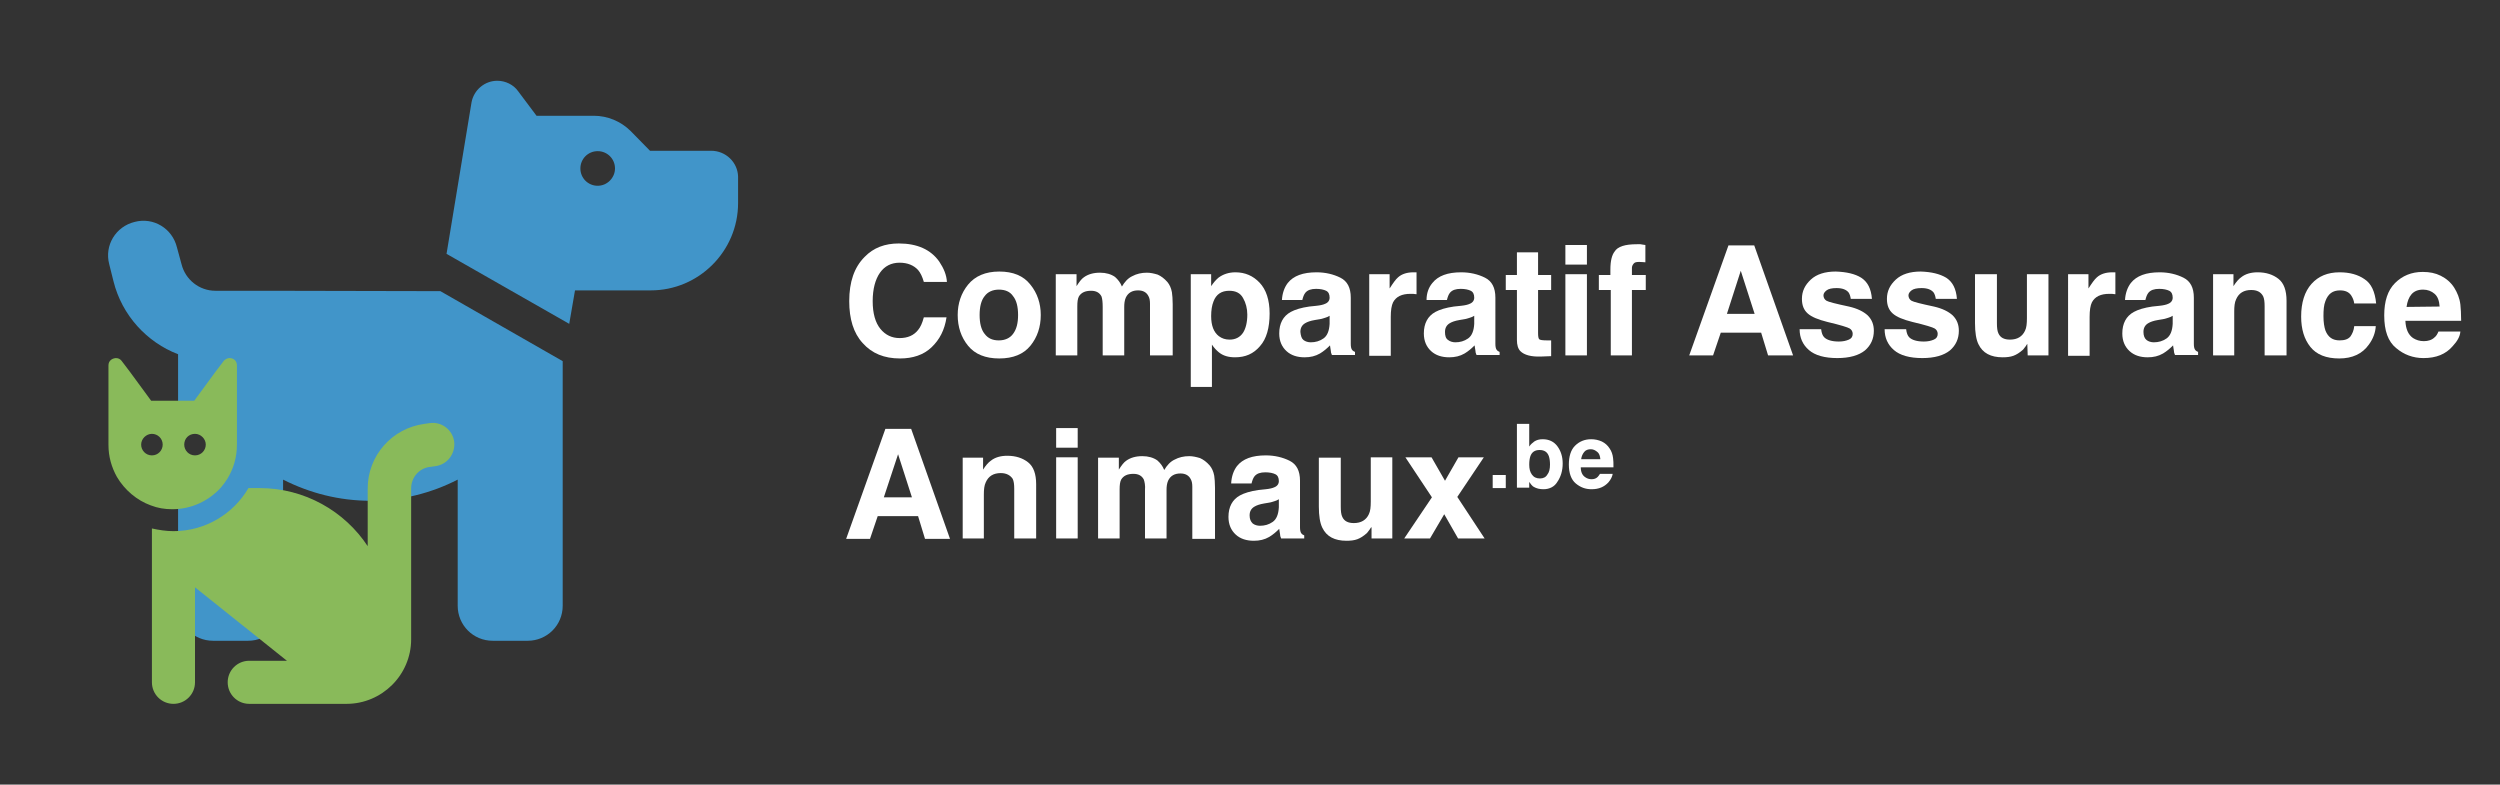 <?xml version="1.0" encoding="utf-8"?>
<!-- Generator: Adobe Illustrator 27.0.0, SVG Export Plug-In . SVG Version: 6.00 Build 0)  -->
<svg version="1.1" id="Calque_1" xmlns="http://www.w3.org/2000/svg" xmlns:xlink="http://www.w3.org/1999/xlink" x="0px" y="0px"
	 width="650px" height="204px" viewBox="0 0 650 204" style="enable-background:new 0 0 650 204;" xml:space="preserve">
<rect x="0" y="0" width="650" height="204" fill="#333333" stroke="none"/>
<style type="text/css">
	.st0{fill:#4195C9;}
	.st1{fill:#89BA5A;}
	.st2{fill:#FFFFFF;}
</style>
<g>
	<g>
		<path class="st0" d="M69.1,75.6h-4.5H56c-4.2,0-7.8-2.9-8.8-6.9L46,64.3c-1.2-4.9-6.1-7.9-11-6.6c-4.9,1.2-7.9,6.1-6.6,11l1.1,4.4
			c2.2,8.9,8.7,15.9,16.8,19v19.8c1-1.1,2.5-1.9,4.1-1.9c2.9,0,5.4,2.5,5.4,5.4c0,2.9-2.5,5.4-5.4,5.4c-1.6,0-3-0.7-4.1-1.9v38.6
			c0,5,4,9.1,9.1,9.1h9.1c5,0,9.1-4,9.1-9.1v-32.8c6.9,3.5,14.6,5.5,22.7,5.5s15.9-2,22.7-5.5v32.8c0,5,4,9.1,9.1,9.1h9.1
			c5,0,9.1-4,9.1-9.1V93.9l-31.8-18.2L69.1,75.6L69.1,75.6z"/>
		<path class="st0" d="M184.9,39.2h-15.9l-5-5.1c-2.6-2.6-6.1-4-9.6-4h-14.9l-4.8-6.4c-1.2-1.7-3.3-2.7-5.4-2.7
			c-3.3,0-6.1,2.4-6.7,5.6l-6.5,39.4l31.9,18.2l1.5-8.7h6.1h4.5h9.1c12.5,0,22.7-10.2,22.7-22.7v-6.9
			C191.8,42.2,188.7,39.2,184.9,39.2z M155.4,48.3c-2.5,0-4.5-2-4.5-4.5c0-2.5,2-4.5,4.5-4.5s4.5,2,4.5,4.5
			C159.9,46.2,157.9,48.3,155.4,48.3z"/>
	</g>
	<path class="st1" d="M67.5,126.9c11.7,0,22.1,6,28.1,15.1v-15c0-8.5,6.3-15.7,14.8-16.8l1.4-0.2c3.1-0.4,5.9,1.8,6.3,4.9
		c0.3,3.1-1.8,5.9-4.9,6.3l-1.4,0.2c-2.8,0.3-4.9,2.7-4.9,5.6v39.2c0,9.3-7.6,16.8-16.8,16.8H64.8c-3.1,0-5.6-2.5-5.6-5.6
		c0-3.1,2.5-5.6,5.6-5.6h9.8l-23.9-19.1v24.7c0,3.1-2.5,5.6-5.6,5.6c-3.1,0-5.6-2.5-5.6-5.6v-33.7v-5.6v-0.7
		c1.8,0.4,3.7,0.7,5.6,0.7c8.3,0,15.6-4.5,19.5-11.2L67.5,126.9L67.5,126.9z M30.4,124c-1.4-2.5-2.2-5.3-2.2-8.3V98.7v-3.5V95
		c0-1.1,0.8-1.8,1.9-1.9l0,0c0.6,0,1.1,0.2,1.5,0.7l0,0l2.2,2.9l4.7,6.4l0.8,1.1h11.2l0.8-1.1l4.7-6.4l2.2-2.9l0,0
		c0.4-0.4,0.9-0.7,1.5-0.7l0,0c1.1,0,1.9,0.8,1.9,1.9v0.2v3.5v16.9l0,0c0,3.3-0.9,6.3-2.5,8.9c-0.5,0.8-1.1,1.6-1.7,2.3l0,0
		c-3.1,3.4-7.6,5.6-12.6,5.6c-2,0-3.8-0.3-5.6-1l0,0C35.6,130.1,32.4,127.4,30.4,124z M50.7,118.4c1.6,0,2.8-1.3,2.8-2.8
		c0-1.5-1.3-2.8-2.8-2.8c-1.6,0-2.8,1.2-2.8,2.8C47.9,117.1,49.1,118.4,50.7,118.4z M42.3,115.6c0-1.6-1.3-2.8-2.8-2.8
		c-1.5,0-2.8,1.3-2.8,2.8c0,1.5,1.2,2.8,2.8,2.8S42.3,117.1,42.3,115.6z"/>
</g>
<g>
	<path class="st2" d="M242.2,90.3c-2.1,2-4.9,2.9-8.2,2.9c-4.1,0-7.3-1.3-9.7-4c-2.4-2.6-3.5-6.3-3.5-10.9c0-5,1.3-8.8,4-11.5
		c2.3-2.4,5.3-3.5,8.9-3.5c4.8,0,8.3,1.6,10.5,4.7c1.2,1.8,1.9,3.5,2,5.3h-6c-0.4-1.4-0.9-2.4-1.5-3.1c-1.1-1.2-2.7-1.9-4.8-1.9
		c-2.2,0-3.9,0.9-5.1,2.6s-1.9,4.2-1.9,7.4s0.7,5.6,2,7.2s3,2.4,5,2.4c2.1,0,3.7-0.7,4.8-2.1c0.6-0.7,1.1-1.8,1.5-3.3h5.9
		C245.6,85.8,244.3,88.3,242.2,90.3z"/>
	<path class="st2" d="M267.9,74c1.8,2.2,2.7,4.9,2.7,7.9c0,3.1-0.9,5.8-2.7,8s-4.5,3.3-8.1,3.3s-6.3-1.1-8.1-3.3s-2.7-4.9-2.7-8
		c0-3,0.9-5.7,2.7-7.9c1.8-2.2,4.5-3.4,8.1-3.4S266.1,71.7,267.9,74z M259.7,75.3c-1.6,0-2.9,0.6-3.7,1.7c-0.9,1.1-1.3,2.8-1.3,4.9
		s0.4,3.8,1.3,4.9c0.9,1.2,2.1,1.7,3.7,1.7s2.9-0.6,3.7-1.7c0.9-1.2,1.3-2.8,1.3-4.9s-0.4-3.8-1.3-4.9
		C262.6,75.8,261.3,75.3,259.7,75.3z"/>
	<path class="st2" d="M286.4,77.1c-0.5-1-1.4-1.5-2.7-1.5c-1.6,0-2.6,0.5-3.2,1.5c-0.3,0.6-0.4,1.4-0.4,2.6v12.7h-5.6V71.3h5.4v3.1
		c0.7-1.1,1.3-1.9,1.9-2.3c1.1-0.8,2.5-1.2,4.2-1.2c1.6,0,2.9,0.4,3.9,1.1c0.8,0.7,1.4,1.5,1.8,2.5c0.7-1.2,1.6-2.2,2.7-2.7
		c1.1-0.6,2.4-0.9,3.8-0.9c0.9,0,1.8,0.2,2.8,0.5c0.9,0.4,1.7,1,2.5,1.9c0.6,0.7,1,1.6,1.2,2.7c0.1,0.7,0.2,1.8,0.2,3.1v13.3H299V79
		c0-0.8-0.1-1.5-0.4-2c-0.5-1-1.4-1.5-2.7-1.5c-1.5,0-2.6,0.6-3.2,1.9c-0.3,0.7-0.4,1.5-0.4,2.4v12.6h-5.6V79.8
		C286.7,78.6,286.6,77.7,286.4,77.1z"/>
	<path class="st2" d="M327.5,73.5c1.7,1.8,2.6,4.5,2.6,8c0,3.7-0.8,6.6-2.5,8.5c-1.7,2-3.8,2.9-6.5,2.9c-1.7,0-3.1-0.4-4.2-1.3
		c-0.6-0.5-1.2-1.1-1.8-2v11h-5.5V71.3h5.3v3.1c0.6-0.9,1.2-1.6,1.9-2.2c1.2-0.9,2.7-1.4,4.4-1.4C323.7,70.8,325.8,71.7,327.5,73.5z
		 M324.3,81.8c0-1.6-0.4-3.1-1.1-4.3c-0.7-1.3-1.9-1.9-3.6-1.9c-2,0-3.4,0.9-4.1,2.8c-0.4,1-0.6,2.3-0.6,3.8c0,2.5,0.7,4.2,2,5.2
		c0.8,0.6,1.7,0.9,2.8,0.9c1.5,0,2.7-0.6,3.5-1.8C323.9,85.4,324.3,83.8,324.3,81.8z"/>
	<path class="st2" d="M334.8,73.6c1.5-1.9,4-2.8,7.5-2.8c2.3,0,4.4,0.5,6.2,1.4c1.8,0.9,2.7,2.6,2.7,5.2V87c0,0.7,0,1.5,0,2.4
		c0,0.7,0.1,1.2,0.3,1.5c0.2,0.3,0.5,0.5,0.8,0.6v0.8h-6c-0.2-0.4-0.3-0.8-0.3-1.2c-0.1-0.4-0.1-0.8-0.2-1.3
		c-0.8,0.8-1.6,1.5-2.6,2.1c-1.2,0.7-2.5,1-4,1c-1.9,0-3.5-0.5-4.7-1.6s-1.9-2.6-1.9-4.6c0-2.6,1-4.5,3-5.6c1.1-0.6,2.7-1.1,4.8-1.4
		l1.9-0.2c1-0.1,1.8-0.3,2.2-0.5c0.8-0.3,1.2-0.9,1.2-1.6c0-0.9-0.3-1.5-0.9-1.8s-1.5-0.5-2.6-0.5c-1.3,0-2.2,0.3-2.8,1
		c-0.4,0.5-0.6,1.1-0.8,1.9h-5.3C333.4,76.3,333.9,74.8,334.8,73.6z M338.9,88.4c0.5,0.4,1.2,0.6,1.9,0.6c1.2,0,2.3-0.3,3.3-1
		s1.5-2,1.6-3.8v-2.1c-0.3,0.2-0.7,0.4-1.1,0.5s-0.8,0.3-1.5,0.4l-1.2,0.2c-1.2,0.2-2,0.5-2.5,0.8c-0.9,0.5-1.3,1.3-1.3,2.3
		C338.2,87.3,338.4,88,338.9,88.4z"/>
	<path class="st2" d="M366.7,76.4c-2.2,0-3.7,0.7-4.5,2.2c-0.4,0.8-0.6,2.1-0.6,3.8v10.1H356V71.3h5.3V75c0.9-1.4,1.6-2.4,2.2-2.9
		c1-0.9,2.4-1.3,4-1.3c0.1,0,0.2,0,0.3,0s0.2,0,0.5,0v5.7c-0.3,0-0.7-0.1-0.9-0.1C367.1,76.4,366.9,76.4,366.7,76.4z"/>
	<path class="st2" d="M372.4,73.6c1.5-1.9,4-2.8,7.5-2.8c2.3,0,4.4,0.5,6.2,1.4c1.8,0.9,2.7,2.6,2.7,5.2V87c0,0.7,0,1.5,0,2.4
		c0,0.7,0.1,1.2,0.3,1.5c0.2,0.3,0.5,0.5,0.8,0.6v0.8h-6c-0.2-0.4-0.3-0.8-0.3-1.2c-0.1-0.4-0.1-0.8-0.2-1.3
		c-0.8,0.8-1.6,1.5-2.6,2.1c-1.2,0.7-2.5,1-4,1c-1.9,0-3.5-0.5-4.7-1.6s-1.9-2.6-1.9-4.6c0-2.6,1-4.5,3-5.6c1.1-0.6,2.7-1.1,4.8-1.4
		l1.9-0.2c1-0.1,1.8-0.3,2.2-0.5c0.8-0.3,1.2-0.9,1.2-1.6c0-0.9-0.3-1.5-0.9-1.8s-1.5-0.5-2.6-0.5c-1.3,0-2.2,0.3-2.8,1
		c-0.4,0.5-0.6,1.1-0.8,1.9h-5.3C370.9,76.3,371.4,74.8,372.4,73.6z M376.5,88.4c0.5,0.4,1.2,0.6,1.9,0.6c1.2,0,2.3-0.3,3.3-1
		s1.5-2,1.6-3.8v-2.1c-0.3,0.2-0.7,0.4-1.1,0.5s-0.8,0.3-1.5,0.4l-1.2,0.2c-1.2,0.2-2,0.5-2.5,0.8c-0.9,0.5-1.3,1.3-1.3,2.3
		C375.7,87.3,375.9,88,376.5,88.4z"/>
	<path class="st2" d="M403.3,88.5v4.1l-2.6,0.1c-2.6,0.1-4.4-0.4-5.4-1.4c-0.6-0.6-0.9-1.6-0.9-2.9v-13h-2.9v-3.9h2.9v-5.9h5.5v5.9
		h3.4v3.9h-3.4v11.2c0,0.9,0.1,1.4,0.3,1.6s0.9,0.3,2,0.3c0.2,0,0.3,0,0.5,0C403,88.5,403.1,88.5,403.3,88.5z"/>
	<path class="st2" d="M412.6,63.7v5.1H407v-5.1C407,63.7,412.6,63.7,412.6,63.7z M412.6,71.3v21.1H407V71.3H412.6z"/>
	<path class="st2" d="M427.8,63.7v4.5c-0.3,0-0.8-0.1-1.6-0.1s-1.2,0.1-1.5,0.5s-0.4,0.7-0.4,1.1v1.8h3.6v3.9h-3.6v17h-5.5v-17h-3.1
		v-3.9h3v-1.4c0-2.3,0.4-3.8,1.1-4.7c0.8-1.3,2.7-1.9,5.8-1.9c0.3,0,0.7,0,0.9,0C426.9,63.6,427.3,63.6,427.8,63.7z"/>
	<path class="st2" d="M457.9,86.5h-10.5l-2,5.9h-6.2l10.2-28.6h6.7l10.1,28.6h-6.5L457.9,86.5z M456.2,81.6l-3.6-11.2L449,81.6
		H456.2z"/>
	<path class="st2" d="M483.9,72.2c1.7,1.1,2.6,2.9,2.8,5.5h-5.5c-0.1-0.7-0.3-1.3-0.6-1.7c-0.6-0.7-1.6-1.1-3.1-1.1
		c-1.2,0-2.1,0.2-2.6,0.6s-0.8,0.8-0.8,1.3c0,0.6,0.3,1.1,0.8,1.4s2.5,0.8,5.8,1.5c2.2,0.5,3.8,1.3,4.9,2.3c1.1,1.1,1.6,2.4,1.6,4
		c0,2.1-0.8,3.8-2.3,5.1c-1.6,1.3-4,2-7.2,2c-3.3,0-5.8-0.7-7.4-2.1s-2.4-3.2-2.4-5.4h5.6c0.1,1,0.4,1.7,0.8,2.1
		c0.7,0.7,2,1.1,3.8,1.1c1.1,0,1.9-0.2,2.6-0.5s1-0.8,1-1.5c0-0.6-0.3-1.1-0.8-1.4s-2.4-0.9-5.8-1.7c-2.4-0.6-4.1-1.3-5.1-2.2
		c-1-0.9-1.5-2.1-1.5-3.8c0-2,0.8-3.6,2.3-5s3.7-2.1,6.5-2.1C480.1,70.7,482.3,71.2,483.9,72.2z"/>
	<path class="st2" d="M506,72.2c1.7,1.1,2.6,2.9,2.8,5.5h-5.5c-0.1-0.7-0.3-1.3-0.6-1.7c-0.6-0.7-1.6-1.1-3.1-1.1
		c-1.2,0-2.1,0.2-2.6,0.6s-0.8,0.8-0.8,1.3c0,0.6,0.3,1.1,0.8,1.4s2.5,0.8,5.8,1.5c2.2,0.5,3.8,1.3,4.9,2.3c1.1,1.1,1.6,2.4,1.6,4
		c0,2.1-0.8,3.8-2.3,5.1c-1.6,1.3-4,2-7.2,2c-3.3,0-5.8-0.7-7.4-2.1s-2.4-3.2-2.4-5.4h5.6c0.1,1,0.4,1.7,0.8,2.1
		c0.7,0.7,2,1.1,3.8,1.1c1.1,0,1.9-0.2,2.6-0.5s1-0.8,1-1.5c0-0.6-0.3-1.1-0.8-1.4s-2.4-0.9-5.8-1.7c-2.4-0.6-4.1-1.3-5.1-2.2
		c-1-0.9-1.5-2.1-1.5-3.8c0-2,0.8-3.6,2.3-5s3.7-2.1,6.5-2.1C502.2,70.7,504.3,71.2,506,72.2z"/>
	<path class="st2" d="M527.1,89.4c-0.1,0.1-0.2,0.3-0.4,0.6s-0.5,0.6-0.7,0.9c-0.9,0.8-1.7,1.3-2.5,1.6c-0.8,0.3-1.8,0.4-2.8,0.4
		c-3.1,0-5.2-1.1-6.3-3.4c-0.6-1.2-0.9-3.1-0.9-5.5V71.3h5.7V84c0,1.2,0.1,2.1,0.4,2.7c0.5,1.1,1.5,1.6,3,1.6c1.9,0,3.2-0.8,3.9-2.3
		c0.4-0.8,0.5-1.9,0.5-3.3V71.3h5.6v21.1h-5.4L527.1,89.4L527.1,89.4z"/>
	<path class="st2" d="M548.4,76.4c-2.2,0-3.7,0.7-4.5,2.2c-0.4,0.8-0.6,2.1-0.6,3.8v10.1h-5.6V71.3h5.3V75c0.9-1.4,1.6-2.4,2.2-2.9
		c1-0.9,2.4-1.3,4-1.3c0.1,0,0.2,0,0.3,0s0.2,0,0.5,0v5.7c-0.3,0-0.7-0.1-0.9-0.1C548.8,76.4,548.6,76.4,548.4,76.4z"/>
	<path class="st2" d="M554,73.6c1.5-1.9,4-2.8,7.5-2.8c2.3,0,4.4,0.5,6.2,1.4s2.7,2.6,2.7,5.2V87c0,0.7,0,1.5,0,2.4
		c0,0.7,0.1,1.2,0.3,1.5s0.5,0.5,0.8,0.6v0.8h-6c-0.2-0.4-0.3-0.8-0.3-1.2c-0.1-0.4-0.1-0.8-0.2-1.3c-0.8,0.8-1.6,1.5-2.6,2.1
		c-1.2,0.7-2.5,1-4,1c-1.9,0-3.5-0.5-4.7-1.6s-1.9-2.6-1.9-4.6c0-2.6,1-4.5,3-5.6c1.1-0.6,2.7-1.1,4.8-1.4l1.9-0.2
		c1-0.1,1.8-0.3,2.2-0.5c0.8-0.3,1.2-0.9,1.2-1.6c0-0.9-0.3-1.5-0.9-1.8c-0.6-0.3-1.5-0.5-2.6-0.5c-1.3,0-2.2,0.3-2.8,1
		c-0.4,0.5-0.6,1.1-0.8,1.9h-5.3C552.6,76.3,553.1,74.8,554,73.6z M558.1,88.4c0.5,0.4,1.2,0.6,1.9,0.6c1.2,0,2.3-0.3,3.3-1
		s1.5-2,1.6-3.8v-2.1c-0.3,0.2-0.7,0.4-1.1,0.5s-0.8,0.3-1.5,0.4l-1.2,0.2c-1.2,0.2-2,0.5-2.5,0.8c-0.9,0.5-1.3,1.3-1.3,2.3
		S557.6,88,558.1,88.4z"/>
	<path class="st2" d="M585.3,75.4c-1.9,0-3.2,0.8-3.9,2.4c-0.4,0.8-0.5,1.9-0.5,3.2v11.4h-5.5V71.3h5.3v3.1c0.7-1.1,1.4-1.9,2-2.3
		c1.1-0.9,2.6-1.3,4.3-1.3c2.2,0,4,0.6,5.4,1.7s2.1,3,2.1,5.7v14.2h-5.7V79.6c0-1.1-0.1-2-0.4-2.6C587.8,75.9,586.8,75.4,585.3,75.4
		z"/>
	<path class="st2" d="M617.8,78.9h-5.7c-0.1-0.8-0.4-1.5-0.8-2.1c-0.6-0.9-1.6-1.3-2.9-1.3c-1.9,0-3.1,0.9-3.8,2.8
		c-0.4,1-0.5,2.3-0.5,3.9s0.2,2.8,0.5,3.7c0.7,1.8,1.9,2.6,3.7,2.6c1.3,0,2.2-0.3,2.8-1c0.5-0.7,0.9-1.6,1-2.7h5.6
		c-0.1,1.7-0.7,3.3-1.8,4.8c-1.7,2.4-4.3,3.6-7.7,3.6s-5.9-1-7.5-3s-2.4-4.6-2.4-7.9c0-3.6,0.9-6.5,2.7-8.5s4.2-3,7.3-3
		c2.6,0,4.8,0.6,6.5,1.8C616.5,73.7,617.5,75.8,617.8,78.9z"/>
	<path class="st2" d="M639.7,86.2c-0.1,1.3-0.8,2.5-2,3.8c-1.8,2.1-4.3,3.1-7.6,3.1c-2.7,0-5.1-0.9-7.1-2.6
		c-2.1-1.7-3.1-4.5-3.1-8.5c0-3.7,0.9-6.5,2.8-8.4s4.3-2.9,7.2-2.9c1.8,0,3.3,0.3,4.7,1s2.6,1.7,3.5,3.1c0.8,1.3,1.4,2.7,1.6,4.4
		c0.1,1,0.2,2.4,0.2,4.2h-14.5c0.1,2.1,0.7,3.6,2,4.5c0.8,0.5,1.7,0.8,2.8,0.8s2.1-0.3,2.8-1c0.4-0.3,0.7-0.8,1-1.5H639.7z
		 M634.3,79.7c-0.1-1.5-0.5-2.6-1.3-3.3s-1.8-1.1-3-1.1c-1.3,0-2.3,0.4-3,1.2c-0.7,0.8-1.1,1.9-1.3,3.3L634.3,79.7L634.3,79.7z"/>
	<path class="st2" d="M238.7,134.2h-10.5l-2,5.9H220l10.2-28.6h6.7l10.1,28.6h-6.5L238.7,134.2z M237.1,129.3l-3.6-11.2l-3.7,11.2
		H237.1z"/>
	<path class="st2" d="M260.2,123c-1.9,0-3.2,0.8-3.9,2.4c-0.4,0.8-0.5,1.9-0.5,3.2V140h-5.5v-21h5.3v3.1c0.7-1.1,1.4-1.9,2-2.3
		c1.1-0.9,2.6-1.3,4.3-1.3c2.2,0,4,0.6,5.4,1.7s2.1,3,2.1,5.7V140h-5.7v-12.9c0-1.1-0.1-2-0.4-2.6C262.7,123.6,261.7,123,260.2,123z
		"/>
	<path class="st2" d="M280.2,111.3v5.1h-5.6v-5.1H280.2z M280.2,118.9V140h-5.6v-21.1H280.2z"/>
	<path class="st2" d="M297.4,124.7c-0.5-1-1.4-1.5-2.7-1.5c-1.6,0-2.6,0.5-3.2,1.5c-0.3,0.6-0.4,1.4-0.4,2.6V140h-5.6v-21h5.4v3.1
		c0.7-1.1,1.3-1.9,1.9-2.3c1.1-0.8,2.5-1.2,4.2-1.2c1.6,0,2.9,0.4,3.9,1.1c0.8,0.7,1.4,1.5,1.8,2.5c0.7-1.2,1.6-2.2,2.7-2.7
		c1.1-0.6,2.4-0.9,3.8-0.9c0.9,0,1.8,0.2,2.8,0.5c0.9,0.4,1.7,1,2.5,1.9c0.6,0.7,1,1.6,1.2,2.7c0.1,0.7,0.2,1.8,0.2,3.1v13.3H310
		v-13.5c0-0.8-0.1-1.5-0.4-2c-0.5-1-1.4-1.5-2.7-1.5c-1.5,0-2.6,0.6-3.2,1.9c-0.3,0.7-0.4,1.5-0.4,2.4V140h-5.6v-12.6
		C297.8,126.2,297.6,125.3,297.4,124.7z"/>
	<path class="st2" d="M321.6,121.2c1.5-1.9,4-2.8,7.5-2.8c2.3,0,4.4,0.5,6.2,1.4c1.8,0.9,2.7,2.6,2.7,5.2v9.7c0,0.7,0,1.5,0,2.4
		c0,0.7,0.1,1.2,0.3,1.5c0.2,0.3,0.5,0.5,0.8,0.6v0.8h-6c-0.2-0.4-0.3-0.8-0.3-1.2c-0.1-0.4-0.1-0.8-0.2-1.3
		c-0.8,0.8-1.6,1.5-2.6,2.1c-1.2,0.7-2.5,1-4,1c-1.9,0-3.5-0.5-4.7-1.6s-1.9-2.6-1.9-4.6c0-2.6,1-4.5,3-5.6c1.1-0.6,2.7-1.1,4.8-1.4
		l1.9-0.2c1-0.1,1.8-0.3,2.2-0.5c0.8-0.3,1.2-0.9,1.2-1.6c0-0.9-0.3-1.5-0.9-1.8s-1.5-0.5-2.6-0.5c-1.3,0-2.2,0.3-2.8,1
		c-0.4,0.5-0.6,1.1-0.8,1.9h-5.3C320.2,123.9,320.7,122.4,321.6,121.2z M325.7,136.1c0.5,0.4,1.2,0.6,1.9,0.6c1.2,0,2.3-0.3,3.3-1
		s1.5-2,1.6-3.8v-2.1c-0.3,0.2-0.7,0.4-1.1,0.5s-0.8,0.3-1.5,0.4l-1.2,0.2c-1.2,0.2-2,0.5-2.5,0.8c-0.9,0.5-1.3,1.3-1.3,2.3
		S325.2,135.6,325.7,136.1z"/>
	<path class="st2" d="M356.5,137.1c-0.1,0.1-0.2,0.3-0.4,0.6c-0.2,0.3-0.5,0.6-0.7,0.9c-0.9,0.8-1.7,1.3-2.5,1.6s-1.8,0.4-2.8,0.4
		c-3.1,0-5.2-1.1-6.3-3.4c-0.6-1.2-0.9-3.1-0.9-5.5V119h5.7v12.7c0,1.2,0.1,2.1,0.4,2.7c0.5,1.1,1.5,1.6,3,1.6
		c1.9,0,3.2-0.8,3.9-2.3c0.4-0.8,0.5-1.9,0.5-3.3v-11.5h5.6V140h-5.4v-2.9H356.5z"/>
	<path class="st2" d="M386,140h-6.9l-3.6-6.3l-3.7,6.3h-6.7l7.2-10.7l-6.9-10.4h6.8l3.5,6.1l3.5-6.1h6.6l-6.9,10.3L386,140z"/>
	<path class="st2" d="M388.1,123.5h3.4v3.4h-3.4V123.5z"/>
	<path class="st2" d="M401.3,127.2c-1,0-1.8-0.2-2.5-0.6c-0.4-0.2-0.8-0.7-1.2-1.3v1.5h-3.2v-16.6h3.2v5.9c0.4-0.6,0.9-1,1.3-1.3
		c0.6-0.4,1.3-0.6,2.2-0.6c1.6,0,2.9,0.6,3.8,1.8c0.9,1.2,1.4,2.7,1.4,4.5c0,1.9-0.5,3.5-1.4,4.8
		C404.2,126.5,402.9,127.2,401.3,127.2z M403,120.8c0-0.9-0.1-1.6-0.3-2.2c-0.4-1.1-1.2-1.6-2.4-1.6c-1.2,0-2,0.5-2.4,1.6
		c-0.2,0.6-0.3,1.3-0.3,2.2c0,1.1,0.2,1.9,0.7,2.6s1.2,1,2.1,1c0.8,0,1.5-0.3,1.9-1C402.8,122.8,403,121.9,403,120.8z"/>
	<path class="st2" d="M419.3,123.2c-0.1,0.7-0.5,1.5-1.1,2.2c-1.1,1.2-2.5,1.8-4.4,1.8c-1.6,0-2.9-0.5-4.1-1.5s-1.8-2.7-1.8-4.9
		c0-2.1,0.5-3.8,1.6-4.9s2.5-1.7,4.2-1.7c1,0,1.9,0.2,2.8,0.6c0.8,0.4,1.5,1,2,1.8c0.5,0.7,0.8,1.6,0.9,2.5c0.1,0.6,0.1,1.4,0.1,2.4
		H411c0,1.2,0.4,2.1,1.2,2.6c0.4,0.3,1,0.5,1.6,0.5c0.7,0,1.2-0.2,1.6-0.6c0.2-0.2,0.4-0.5,0.6-0.8H419.3z M416.1,119.4
		c-0.1-0.9-0.3-1.5-0.8-1.9s-1-0.7-1.7-0.7s-1.3,0.2-1.7,0.7c-0.4,0.5-0.7,1.1-0.8,1.9H416.1z"/>
</g>
</svg>
